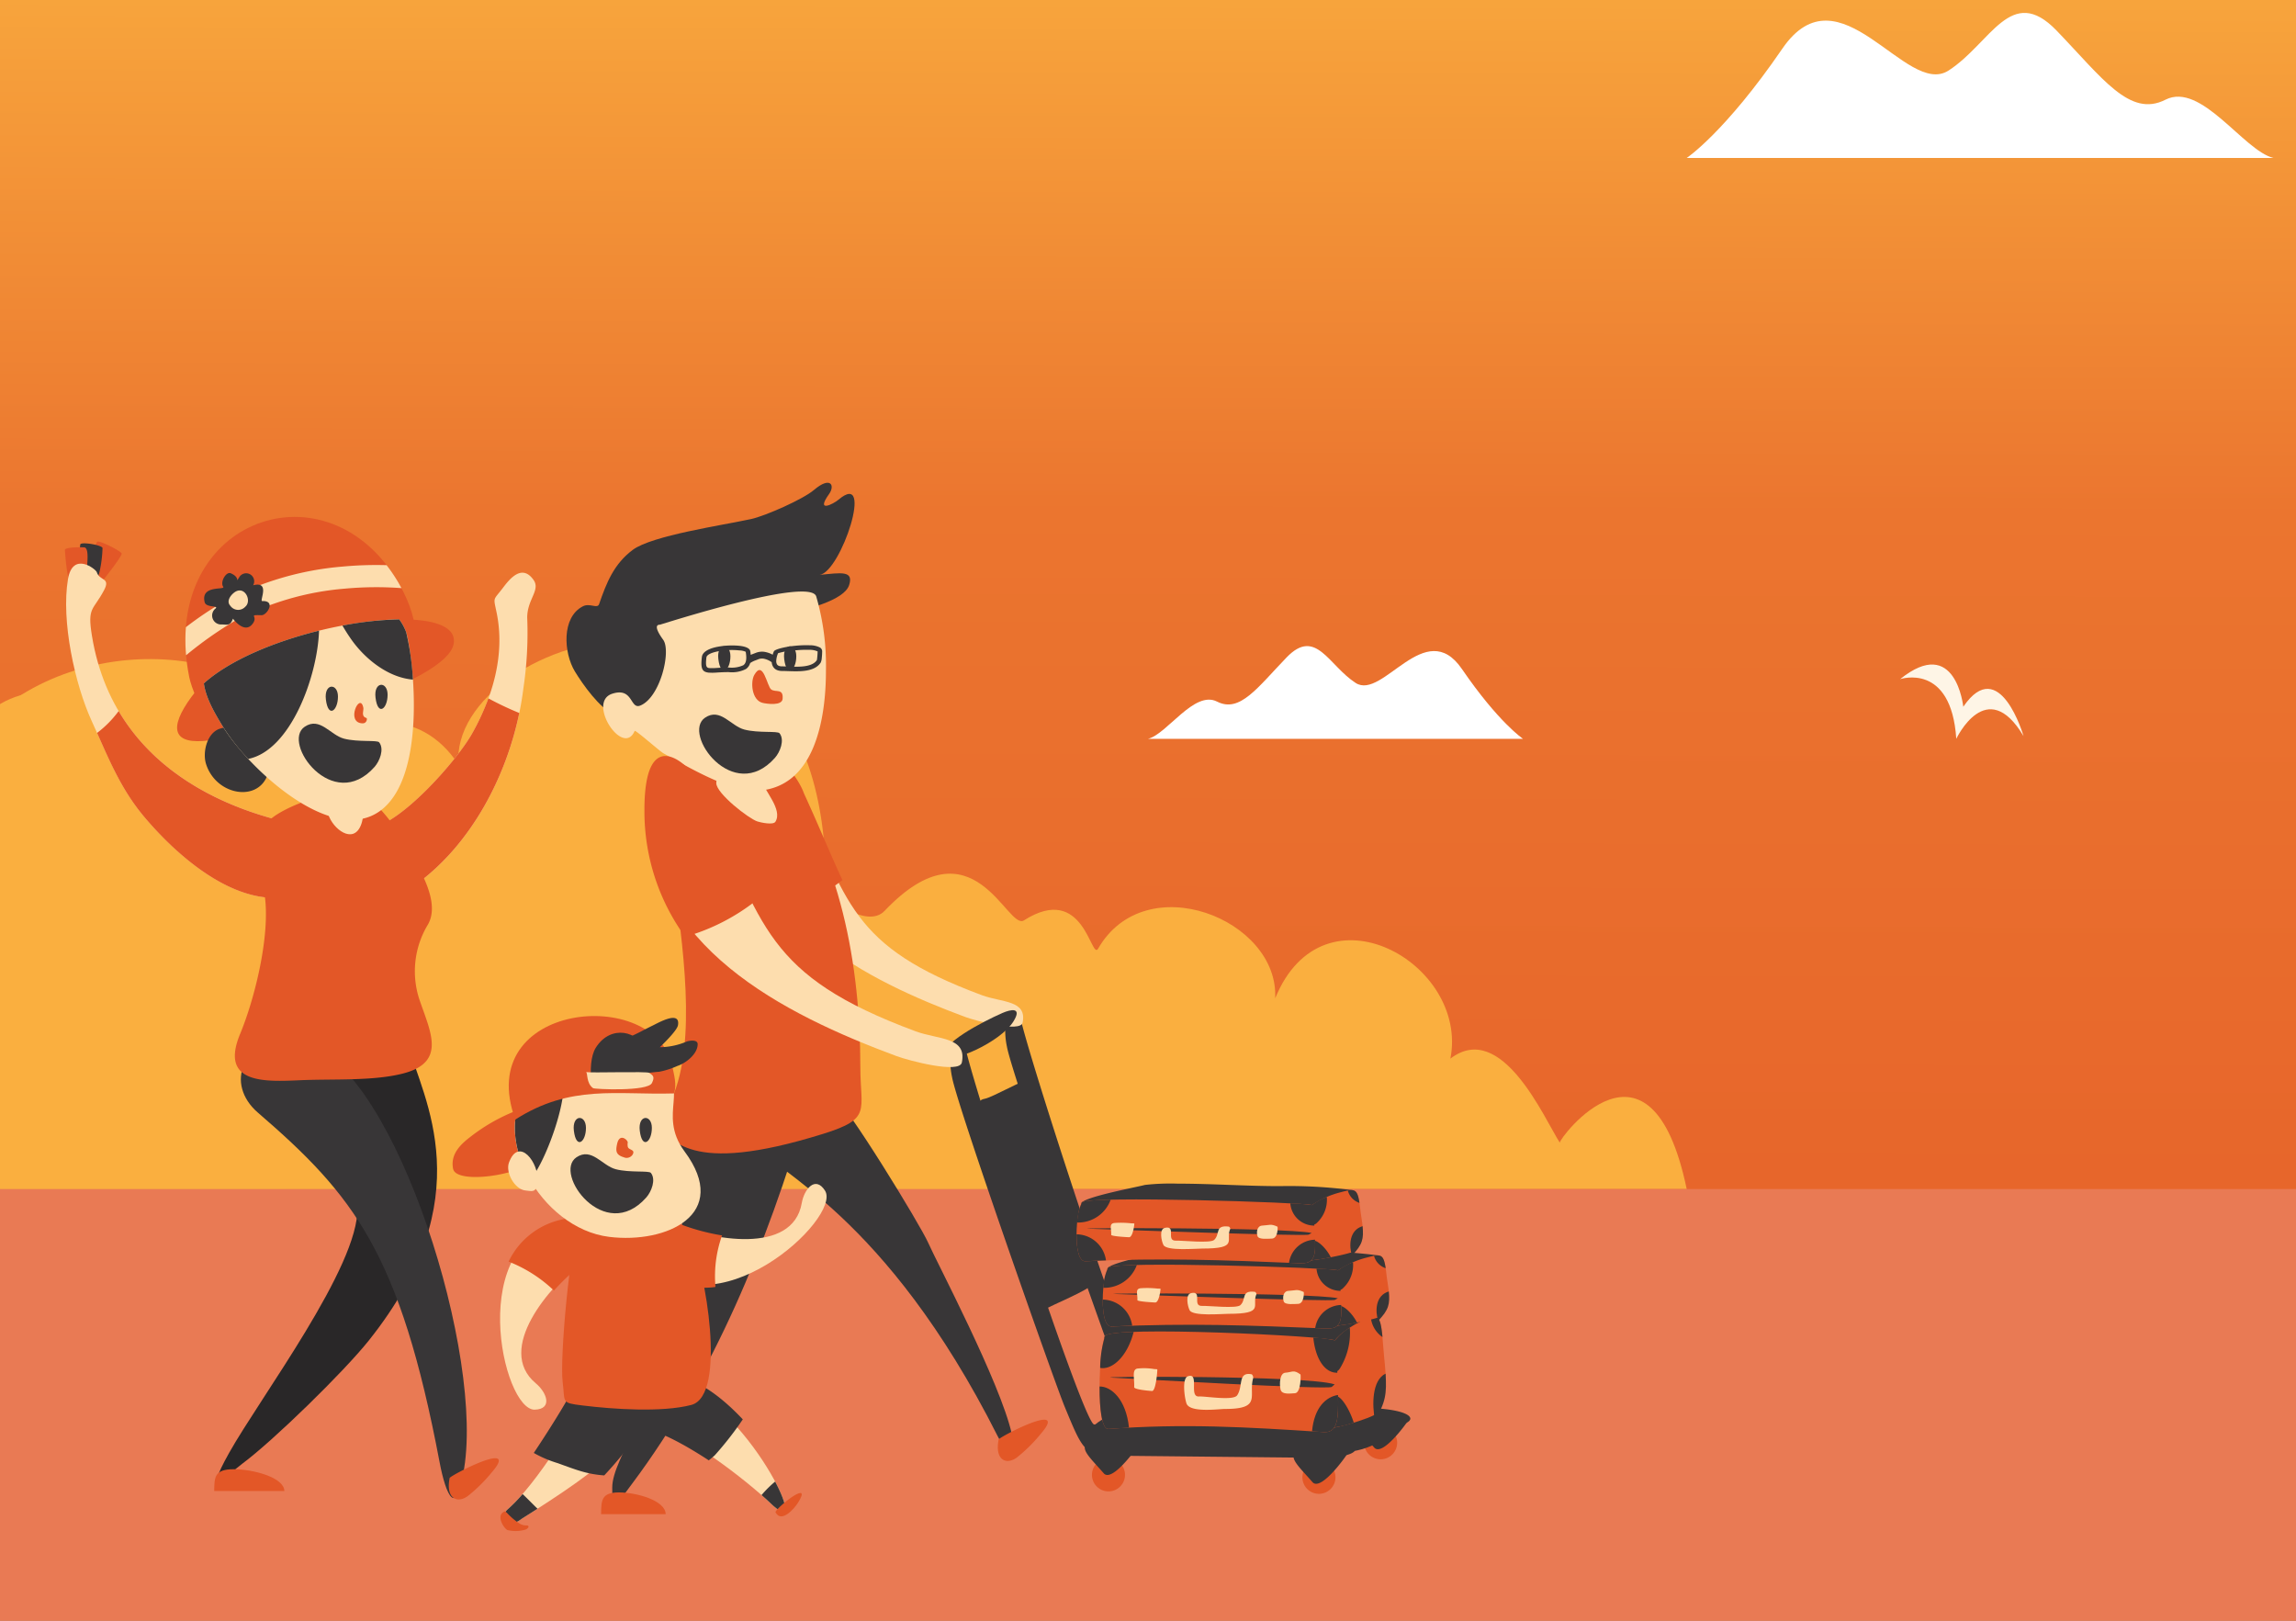 <svg xmlns="http://www.w3.org/2000/svg" xmlns:xlink="http://www.w3.org/1999/xlink" width="390" height="275.266"><rect width="100%" height="100%" fill="#808080" stroke="none"/><defs><linearGradient id="b" x1=".502" y1="-.07" x2=".498" y2="1.13" gradientUnits="objectBoundingBox"><stop offset="0" stop-color="#faaf3f"/><stop offset=".322" stop-color="#eb752f"/><stop offset="1" stop-color="#e35727"/></linearGradient><linearGradient id="c" x1="6.566" y1=".067" x2="6.661" y2="1.345" gradientUnits="objectBoundingBox"><stop offset="0" stop-color="#faaf3f"/><stop offset="1" stop-color="#e35727"/></linearGradient><linearGradient id="a" x1="5.821" y1="-.454" x2="5.821" y2="3.106" gradientUnits="objectBoundingBox"><stop offset="0" stop-color="#fff"/><stop offset="1" stop-color="#fff"/></linearGradient><linearGradient id="d" x1="-23.002" y1="-.454" x2="-23.002" y2="3.106" xlink:href="#a"/></defs><g data-name="Сгруппировать 674"><path data-name="Прямоугольник 80" fill="url(#b)" d="M0 0h390v275.266H0z"/><path data-name="Контур 1175" d="M-1585.3 1157.381c2.809-75.652-54.572-113.5-79.636-87.715 0 0-26.247-94.716-78.218-41.25 0 0-17.411-36.64-35.842-25.9v153.463z" transform="translate(1779 -882.924)" fill="url(#c)"/><path data-name="Контур 1312" d="M322.759 115.357s8.672-2.921 9.537 10.139c0 0 5.161-10.982 11.428-.452 0 0-4.061-14.044-10.237-5-.001.004-1.287-12.293-10.728-4.687z" fill="#fef5e6"/><path data-name="Контур 1182" d="M-1337.887 767.891h-99.665s6.494-4.33 16.235-18.556 21.033 8.35 28.233 3.711 10.588-14.844 18.352-6.8 12.422 14.844 18.493 11.752 13.27 8.656 18.352 9.893z" transform="translate(1724.059 -741.059)" fill="url(#a)" style="mix-blend-mode:soft-light;isolation:isolate"/><path data-name="Контур 1183" d="M-836.245 771.642h63.7s-4.15-2.768-10.376-11.859-13.443 5.336-18.045 2.371-6.766-9.487-11.729-4.348-7.94 9.488-11.82 7.511-8.485 5.535-11.73 6.325z" transform="translate(1031.245 -646.146)" fill="url(#d)" style="mix-blend-mode:soft-light;isolation:isolate"/><path data-name="Контур 1186" d="M286.507 201.974H0v-81.379c18.931-15.223 51.051-9.528 54.8 10.7 4.075-10.692 16.587-11.48 23.083-1.4-1.91-22.264 62.4-41.466 62.4 20.285 0 2.669 7.067 7.595 9.958 4.553 15.13-15.918 20.833 3.423 23.686 1.6 10.242-6.527 11.387 6.916 12.6 4.8 8.054-14 30.736-5 30.077 8.435 8.17-20.022 32.924-5.925 29.762 10.245 8.75-6.679 16.024 10.352 18.584 14.277-.197-.626 15.433-21.485 21.557 7.884z" fill="#faaf3f" fill-rule="evenodd"/><path data-name="Прямоугольник 81" fill="#e97a54" d="M0 201.971h390v73.295H0z"/><path data-name="Контур 1187" d="M14.924 96.983a14.852 14.852 0 011.558-4.933c.212-.4 3.944 1.473 4.18 1.95.2.4-3.613 5.14-3.97 5.61-2.869-1.046-1.86-1.118-1.768-2.627z" fill="#e35727" fill-rule="evenodd"/><path data-name="Контур 1188" d="M15.61 98.8a12.186 12.186 0 01-1.647-.123c-.6-.053-.48-3.5-.48-3.988a20.317 20.317 0 01.152-2.193c.042-.531 3.757.088 3.778.6a20.56 20.56 0 01-.54 4.17c-.446 1.442-.174 1.534-1.263 1.534z" fill="#383637" fill-rule="evenodd"/><path data-name="Контур 1189" d="M12.189 99.406c-.806-.643-1.072-4.78-1.167-5.978-.043-.548 3.167-.483 3.33-.45.844.174.409 3.01.42 3.719.017 1.043-.181 1.815-.213 2.582a4.473 4.473 0 01-2.37.127z" fill="#e35727" fill-rule="evenodd"/><path data-name="Контур 1190" d="M231.707 245.066a2.813 2.813 0 012.807-2.808 2.813 2.813 0 012.807 2.808 2.813 2.813 0 01-2.807 2.807 2.813 2.813 0 01-2.807-2.807z" fill="#e35727" fill-rule="evenodd"/><path data-name="Контур 1191" d="M233.418 245.878c-2.893-3.347-5.764-5.458.616-5.717a9.2 9.2 0 015.146.9c.072.044.165 0 .068.149-.5.786-4.47 6.243-5.83 4.668z" fill="#383637" fill-rule="evenodd"/><path data-name="Контур 1192" d="M201.167 242.121c-7.6-.078-7.426.3-10.991-8.339-1.854-4.5-18.275-51.146-19.131-55.964a13.042 13.042 0 01-.158-4.676c.233-1.122 2.211-1.935 2.306-.981.414 4.13 20.106 64.538 21.983 64.627 11.33.537 28.731 1.435 39.716 2.522 6.979.691 5.9 3.217-1.692 3.138z" fill="#383637" fill-rule="evenodd"/><path data-name="Контур 1193" d="M177.457 222.437c-.483.342-9.982-27.913-10.342-29.65-.314-1.514-2.4-5.72.151-6.152 1.231-.209 6.972-3.456 7.453-3.224.129.063 10.871 33.238 10.684 34.75-.106.853-7.011 3.611-7.946 4.276z" fill="#383637" fill-rule="evenodd"/><path data-name="Контур 1194" d="M221.227 250.932a2.813 2.813 0 012.808-2.807 2.812 2.812 0 012.807 2.807 2.812 2.812 0 01-2.807 2.807 2.812 2.812 0 01-2.808-2.807z" fill="#e35727" fill-rule="evenodd"/><path data-name="Контур 1195" d="M185.479 250.519a2.812 2.812 0 012.807-2.808 2.812 2.812 0 012.807 2.808 2.813 2.813 0 01-2.807 2.807 2.813 2.813 0 01-2.807-2.807z" fill="#e35727" fill-rule="evenodd"/><path data-name="Контур 1196" d="M85.509 99.746c1.171-1.557 3.2-3.933 5.106-1.261 1.244 1.747-1.063 3.284-1.063 6.421a63.609 63.609 0 01-.644 11.977c-1.521 12.366-7.751 25.471-17.754 32.991-12.422 9.339-15.92-8.609-8.394-9.194 5.191-.519 14.857-11.48 17.44-16.089 3.443-6.142 5.632-13.293 4.166-20.487-.582-2.837-.643-1.991 1.143-4.358z" fill="#fdddae" fill-rule="evenodd"/><path data-name="Контур 1197" d="M62.756 140.676c5.191-.519 14.857-11.48 17.44-16.088a40.942 40.942 0 002.764-5.963 52.949 52.949 0 005.245 2.482c-2.284 11.04-8.187 22.1-17.055 28.763-12.422 9.343-15.919-8.605-8.394-9.194z" fill="#e35727" fill-rule="evenodd"/><path data-name="Контур 1198" d="M54.814 140.762c.013 0 2.267 7.887-1.559 10.027-10.394 5.814-22.212-4.331-28.624-11.882-4.341-5.114-6.275-10.388-9.05-16.426-2.87-6.245-5.227-17.063-4.032-24.117.807-4.762 4.734-1.7 4.893-1.175.455 1.51 2.388.874 1.237 3.053-1.866 3.53-2.87 2.81-2.06 7.764 4.122 25.21 28.577 31.371 39.195 32.756z" fill="#fdddae" fill-rule="evenodd"/><path data-name="Контур 1199" d="M24.629 138.911c-3.853-4.539-5.809-9.2-8.141-14.416a18.01 18.01 0 003.665-3.714c8.676 14.672 26.13 18.869 34.658 19.984.013 0 2.267 7.887-1.559 10.027-10.391 5.815-22.21-4.329-28.623-11.881z" fill="#e35727" fill-rule="evenodd"/><path data-name="Контур 1200" d="M56.964 189.537c-2.211-5.959-1.407-16.862 12.331-12.135 2.521 9.229 12.743 25.959-6.632 50.272-4.295 5.389-16.285 17.069-21.474 20.92-2.375 1.764-6.958 6.552-2.256-1.836 5.256-9.377 22.088-31.7 21.773-41.605-.254-7.972-1.043-8.344-3.742-15.616z" fill="#292728" fill-rule="evenodd"/><path data-name="Контур 1201" d="M74.676 248.398c-6.725-35.514-14.5-45.3-30.875-59.413-5.577-4.806-3.012-12.851 7.133-11.754 14.795 1.6 30.781 49.754 28.052 71.167-1.325 10.39-3.291 5.376-4.31 0z" fill="#383637" fill-rule="evenodd"/><path data-name="Контур 1202" d="M76.967 198.542c-.5-2.473 1.233-4.158 3.033-5.516a30.832 30.832 0 017.111-4.128c1.548-.708 2.179-.1 2.837 1.127 1.614 3.014 1.105 2.941 1.289 5.851.212 3.311-13.656 5.674-14.27 2.666z" fill="#e35727" fill-rule="evenodd"/><path data-name="Контур 1203" d="M169.453 243.921c-19.173-38.047-38.442-45-39.947-48.76-3.532-8.817 2.539-15.4 11.694-9.491 2.437 1.573 15.155 22.457 16.448 25.394 1.429 3.266 12.223 23.706 14.2 32.428 1.16 5.14-.441 4.304-2.395.429z" fill="#383637" fill-rule="evenodd"/><path data-name="Контур 1204" d="M136.843 189.025c-6.552 22.132-15.519 44.348-29.448 62.962-3.229 4.317-3.4 4.987-3.4.681 0-5.12 8.029-14.425 11.3-31.7 1.389-7.331-.018-22.043-.109-28.816-.167-11.977 22.698-7.301 21.657-3.127z" fill="#383637" fill-rule="evenodd"/><path data-name="Контур 1205" d="M163.972 172.746c-16.766-6.224-37.239-16.419-37.239-37.2 0-13.214 7.542-4.651 8.8-.975 8.547 18.595 8.811 26.142 31.263 34.475 3.4 1.26 7.687.813 6.906 4.657-.349 1.725-7.951-.297-9.73-.957z" fill="#fdddae" fill-rule="evenodd"/><path data-name="Контур 1206" d="M136.552 134.745c2.649 5.763 4.594 10.586 6.546 14.747a30.565 30.565 0 01-10.419 5.276 31.81 31.81 0 01-6.073-18.922c0-14.93 8.522-5.253 9.946-1.101z" fill="#e35727" fill-rule="evenodd"/><path data-name="Контур 1207" d="M114.973 129.208c2.773-.146 16.332.679 17.453 2.193 10.381 14.02 13.711 32.521 13.711 49.8 0 7.509 1.992 8.8-6.3 11.387-23.419 7.3-25.2.59-28.84-1.3 14.022-13.807-4.022-61.656 3.976-62.08z" fill="#e35727" fill-rule="evenodd"/><path data-name="Контур 1208" d="M172.799 247.51c-1.769 1.382-3.875.606-3.169-3.006.078-.4 12.135-6.7 7.146-.944a26.516 26.516 0 01-3.977 3.95z" fill="#e35727" fill-rule="evenodd"/><path data-name="Контур 1209" d="M105.139 253.498c3.012 0 7.906 1.384 7.935 3.694h-10.971c.026-2.31.026-3.694 3.036-3.694z" fill="#e35727" fill-rule="evenodd"/><path data-name="Контур 1210" d="M131.04 255.484c-4.449-4.244-14.788-12.159-20.016-13.278-3.391-.726-5.037-7.17 2.127-7.17 11.859 0 25.812 27.875 17.889 20.448z" fill="#fdddae" fill-rule="evenodd"/><path data-name="Контур 1211" d="M131.04 255.484a53.814 53.814 0 00-1.684-1.533 18.319 18.319 0 012.31-2.293c2.217 4.186 2.502 6.759-.626 3.826z" fill="#383637" fill-rule="evenodd"/><path data-name="Контур 1212" d="M88.574 258.003c-2.1 1.642-4.376.634-2.432-1.551 5-4.339 12.008-15.7 13.879-20.3 2.861-7.031 20.642-7.794 2.87 11.6-2.866 3.125-12.266 8.942-14.317 10.251z" fill="#fdddae" fill-rule="evenodd"/><path data-name="Контур 1213" d="M86.142 256.457a27.284 27.284 0 002.626-2.68c.881.821 1.851 1.849 2.54 2.492-1.23.789-2.217 1.408-2.734 1.739-2.104 1.637-4.376.637-2.432-1.551z" fill="#383637" fill-rule="evenodd"/><path data-name="Контур 1214" d="M120.392 248.051c-4.08-2.669-8.037-4.788-10.855-5.391a4.162 4.162 0 01-.443-.122 66.5 66.5 0 01-6.444 8.058l-.015.015c-2.921-.21-4.69-.92-7.882-2.077a19.621 19.621 0 01-4.083-1.74c3.049-4.571 6.41-9.983 7.323-12.228 2.544-6.252 14.456-8.379 14.687-1.223 4.881.163 9.467 3.479 13.492 7.75a56.4 56.4 0 01-4.769 6.11c-.383.343-.714.624-1.011.848z" fill="#383637" fill-rule="evenodd"/><path data-name="Контур 1215" d="M91.017 234.973c1.862 1.554 2.9 4.352-.159 4.471-5.495.217-12.047-29.161 5.351-32 6.657-1.087 5.823 4.522 2.457 7.041-5.203 3.892-14.612 14.68-7.649 20.488z" fill="#fdddae" fill-rule="evenodd"/><path data-name="Контур 1216" d="M94.094 219.213a23.616 23.616 0 00-7.7-4.919 13.034 13.034 0 0110-7.314c7.213-1.177 6.31 4.9 2.661 7.629a35.8 35.8 0 00-4.961 4.604z" fill="#e35727" fill-rule="evenodd"/><path data-name="Контур 1217" d="M109.752 213.612c-4.269-5.222 1.005-7.3 4.868-5.648 5.972 2.562 20.018 5.316 21.568-3.618.415-2.389 2.315-4.692 3.951-2.1 2.936 4.652-19.229 25.015-30.387 11.366z" fill="#fdddae" fill-rule="evenodd"/><path data-name="Контур 1218" d="M109.305 213.676c-4.625-5.656 1.088-7.911 5.274-6.118a36.644 36.644 0 008.072 2.29 20.538 20.538 0 00-1.119 8.75 13.139 13.139 0 01-12.227-4.922z" fill="#e35727" fill-rule="evenodd"/><path data-name="Контур 1219" d="M45.907 139.188c3.111-2.761 13.795-6.355 16.725-3.7 3.818 3.455 6.176 7.448 8.412 11.721 1.42 2.715 3.356 6.81 1.655 9.812a15.319 15.319 0 00-1.334 13.118c1.815 5.268 4.382 10.277-2.8 12.176-5.1 1.348-11.952.921-17.553 1.169-6.064.268-13.763.659-10.223-7.867 2.668-6.424 5.592-18.5 3.861-25.091-.645-2.447-.645-9.649 1.257-11.338z" fill="#e35727" fill-rule="evenodd"/><path data-name="Контур 1220" d="M79.543 254.05c-1.768 1.383-3.874.607-3.168-3 .076-.4 12.133-6.7 7.145-.944a26.465 26.465 0 01-3.977 3.944z" fill="#e35727" fill-rule="evenodd"/><path data-name="Контур 1221" d="M39.684 249.558c3.271 0 8.588 1.385 8.618 3.7H36.386c.029-2.315.024-3.7 3.298-3.7z" fill="#e35727" fill-rule="evenodd"/><path data-name="Контур 1222" d="M128.643 139.528c-1.471-.484-6.974-4.75-6.974-6.511 0-1.449.931-.984 2.765-.984 1.538 0 5.351.12 5.312 1.1-.041 1.053 3.266 4.366 1.963 6.452-.374.599-2.539.116-3.066-.057z" fill="#fdddae" fill-rule="evenodd"/><path data-name="Контур 1223" d="M142.424 84.881c6.2-5.265.423 12.292-3.2 12.766 3.647-.352 5.8-.776 5.016 1.72-1.6 5.114-25.119 7.177-29.943 7.177 0 4.369-.609 10.536-3.624 13.875-2.537 2.807-3.614 2.2-6.384.952-2.462-1.113-5.272-5.074-6.639-7.321-1.917-3.152-2.294-9.2 1.36-11.066 1.193-.608 2.457.492 2.758-.38 1.258-3.642 2.508-6.794 5.693-9.192 3.259-2.453 15.335-4.2 20.126-5.248 2.44-.535 8.813-3.355 10.671-4.937 2.82-2.4 3.62-.786 2.573.682-2.367 3.311.76 1.679 1.593.972z" fill="#383637" fill-rule="evenodd"/><path data-name="Контур 1224" d="M112.087 106.11c.128 0 25.463-8.21 26.556-4.807a41.979 41.979 0 011.653 12.608c0 8.565-2.059 20.024-11.819 20.408-4.524.178-11.808-4.138-15.767-6.355-.687-.385-4.8-4.057-4.906-3.809-1.961 4.573-8.191-4.894-3.813-6.318 3.6-1.17 3 2.738 4.786 2 3.372-1.388 5.256-9.218 3.881-11.151-.34-.476-1.873-2.576-.571-2.576z" fill="#fdddae" fill-rule="evenodd"/><path data-name="Контур 1225" d="M133.208 111.96c-.343-2.8 2.052-2.837 2.052-.493-.001 2.399-1.657 3.731-2.052.493z" fill="#383637" fill-rule="evenodd"/><path data-name="Контур 1226" d="M122.019 111.96c-.343-2.8 2.052-2.837 2.052-.493 0 2.399-1.656 3.731-2.052.493z" fill="#383637" fill-rule="evenodd"/><path data-name="Контур 1227" d="M129.545 119.39c-1.869-.444-2.093-3.561-1.425-4.742 1.523-2.692 2.159 1.948 2.876 2.463.773.557 2.1-.255 1.937 1.6-.105 1.201-2.624.859-3.388.679z" fill="#e35727" fill-rule="evenodd"/><path data-name="Контур 1228" d="M119.773 121.897c2.6-1.737 4.344 1.429 6.679 2.029 2.42.622 5.626.2 5.962.624.908 1.146.087 3.191-.781 4.173-7.075 8-15.892-4.135-11.86-6.826z" fill="#383637" fill-rule="evenodd"/><path data-name="Контур 1229" d="M131.744 256.912l-.022-.114c.716-1.233 6.328-5.52 3.831-1.555-.656 1.036-2.793 3.493-3.809 1.669z" fill="#e35727" fill-rule="evenodd"/><path data-name="Контур 1230" d="M88.207 258.76c.831.5 1.249.263 1.477.395.286.165-.14.619-.533.689a5.852 5.852 0 01-2.956.05c-.567-.26-1.885-2.26-.729-3.032a.683.683 0 01.456-.136c-.212.019-.05 0 .238.294a10.725 10.725 0 002.047 1.74z" fill="#e35727" fill-rule="evenodd"/><path data-name="Контур 1231" d="M98.968 238.732c-3.72-.457-2.955-.444-3.395-4.012-.51-4.129 1.283-23.769 2.816-26.634 4.683-8.751 14.169-5.937 19.049 2.975 2.248 4.105 6.152 25.967-.012 27.579-4.996 1.307-13.308.725-18.458.092z" fill="#e35727" fill-rule="evenodd"/><path data-name="Контур 1232" d="M103.484 210.093c-11.749-1.445-20.531-17.451-13.545-25.682 4.567-5.383 15.274-4.493 21.5-2.385 6.332 2.145.006 7.048 4.833 13.546 7.967 10.716-3.082 15.714-12.788 14.521z" fill="#fdddae" fill-rule="evenodd"/><path data-name="Контур 1233" d="M88.747 197.796c-1.9-4.7-1.861-9.787 1.192-13.384a9.075 9.075 0 011.8-1.615 6.087 6.087 0 012.125.448 17.438 17.438 0 011.89 1.031c0 4.091-2.635 11.4-4.74 14.784-.253.41-1.28-.349-2.267-1.264z" fill="#fdddae" fill-rule="evenodd"/><path data-name="Контур 1234" d="M88.747 197.796c-1.9-4.7-1.861-9.787 1.192-13.384a9.075 9.075 0 011.8-1.615 6.087 6.087 0 012.125.448 17.438 17.438 0 011.89 1.031c0 4.091-2.635 11.4-4.74 14.784-.253.41-1.28-.349-2.267-1.264z" fill="#383637" fill-rule="evenodd"/><path data-name="Контур 1235" d="M89.302 202.217c-1.853-.149-3.472-3.03-2.85-4.739 1.643-4.514 5.15 0 4.863 3.255-.178 2.018-1.057 1.561-2.013 1.484z" fill="#fdddae" fill-rule="evenodd"/><path data-name="Контур 1236" d="M87.531 190.163c-7.333-19.986 23.856-22.845 26.667-9.016.26 1.28.806 3.083.29 4.578-9.707.298-17.533-1.597-26.957 4.438z" fill="#e35727" fill-rule="evenodd"/><path data-name="Контур 1237" d="M100.456 183.721c-.219-1.789-.147-4.336.742-5.752 2.566-4.091 7.423-2.753 8.256.394.925 3.5 1.727 6.343-1.351 6.343-1.325 0-7.46.552-7.647-.985z" fill="#383637" fill-rule="evenodd"/><path data-name="Контур 1238" d="M118.506 177.368c0 1.65-1.989 3.216-3.417 3.68a14.1 14.1 0 01-3.122 1c-1.68.109-2.71.4-4.65.4-1.042 0-2.923.268-3.359-.837-.967-2.453.564-4.383 2.493-5.25 2.481-1.115 2.507-1.236 4.412-2.161.96-.466 4.721-2.638 4.3-.062-.167 1.017-3.1 3.741-3.076 3.74a11.956 11.956 0 004.584-.975c.074-.048 1.835-.485 1.835.465z" fill="#383637" fill-rule="evenodd"/><path data-name="Контур 1239" d="M108.674 192.074c-.342-2.8 2.052-2.837 2.052-.493-.001 2.398-1.656 3.73-2.052.493z" fill="#383637" fill-rule="evenodd"/><path data-name="Контур 1240" d="M97.479 192.074c-.342-2.8 2.052-2.837 2.052-.493.005 2.398-1.652 3.73-2.052.493z" fill="#383637" fill-rule="evenodd"/><path data-name="Контур 1241" d="M97.919 196.574c2.6-1.737 4.343 1.429 6.678 2.029 2.421.622 5.627.2 5.962.624.908 1.146.087 3.19-.781 4.173-7.075 8.002-15.893-4.135-11.859-6.826z" fill="#383637" fill-rule="evenodd"/><path data-name="Контур 1242" d="M100.746 184.834c-1.231-.876-.874-2.672-1.211-2.728.941.159 10.358-.149 10.745.128.606.43 1 .625.453 1.734-.724 1.461-9.728 1.05-9.987.866z" fill="#fdddae" fill-rule="evenodd"/><path data-name="Контур 1243" d="M35.635 121.186c-1.607-.3-3.153-4.5-3.488-6.166-5.277-26.225 22.459-36.769 35.027-16.883 1.854 2.935 3.317 6.547 3.245 8.845-.058 1.841-1.3 2.347-2.642 4.67-3.328 5.762-26.075 10.654-32.142 9.534z" fill="#e35727" fill-rule="evenodd"/><path data-name="Контур 1244" d="M39.947 105.431a64.229 64.229 0 00-8.339 5.872 28.785 28.785 0 01-.033-4.772 61.39 61.39 0 016.556-4.409 51.683 51.683 0 0120.092-5.887 61.688 61.688 0 017.446-.237 26.943 26.943 0 012.528 3.901 57.828 57.828 0 00-9.634.089 47.9 47.9 0 00-18.616 5.443z" fill="#fdddae" fill-rule="evenodd"/><path data-name="Контур 1245" d="M35.646 125.742c-6.4.884-7.053-2.035-3.111-7.394 8.689-11.811 46.3-17.73 44.513-8.917-1.321 6.498-29.308 14.64-41.402 16.311z" fill="#e35727" fill-rule="evenodd"/><path data-name="Контур 1246" d="M35.002 129.778c-.653-2.047.2-5.44 2.479-6.041a3.789 3.789 0 012.574.085c2.367.733 5.467 1.839 5.713 4.775.666 7.998-8.77 7.444-10.766 1.181z" fill="#383637" fill-rule="evenodd"/><path data-name="Контур 1247" d="M37.826 123.364c-1.321-2.184-2.838-4.724-3.2-7.283 7.237-6.509 23.029-10.746 33.188-10.876a8.691 8.691 0 011.192 2.209c1.227 4.434 3.6 24.684-4.55 30.4-8.406 5.901-22.574-7.739-26.63-14.45z" fill="#fdddae" fill-rule="evenodd"/><path data-name="Контур 1248" d="M51.763 123.438c2.6-1.736 4.344 1.429 6.679 2.03 2.42.622 5.627.2 5.963.624.907 1.145.087 3.191-.782 4.172-7.076 8.002-15.892-4.134-11.86-6.826z" fill="#383637" fill-rule="evenodd"/><path data-name="Контур 1249" d="M44.54 102.096c2.4-.1.807 2.427-.119 2.4-2.36-.06-.583.079-1.427 1.34-1.391 2.074-3.423-.765-3.428-.749-.457 1.284-1.007.994-1.9.982a1.52 1.52 0 01-1.047-2.715c.588-.542-1.61-.092-1.852-1.061-.751-3.022 3.589-2 3.142-2.633-.558-.787.493-2.627 1.291-2.285 1.772.762.687 1.763 1.385.768a1.366 1.366 0 112.417 1.271c2.976-.764 1.017 2.702 1.538 2.682z" fill="#383637" fill-rule="evenodd"/><path data-name="Контур 1250" d="M39.114 102.885c-.686-.74 0-1.713.637-2.213 1.754-1.373 3.124 1.366 1.908 2.39a1.629 1.629 0 01-2.545-.177z" fill="#fdddae" fill-rule="evenodd"/><path data-name="Контур 1251" d="M63.787 118.5c-.343-2.8 2.052-2.837 2.052-.493-.001 2.399-1.657 3.731-2.052.493z" fill="#383637" fill-rule="evenodd"/><path data-name="Контур 1252" d="M55.355 118.815c-.342-2.8 2.052-2.836 2.052-.492-.004 2.398-1.655 3.73-2.052.492z" fill="#383637" fill-rule="evenodd"/><path data-name="Контур 1253" d="M37.826 123.363c-1.321-2.184-2.838-4.724-3.2-7.283 4.413-3.969 12.008-7.093 19.567-8.955-.258 7.784-4.844 20.347-12.027 21.782a35.618 35.618 0 01-4.34-5.544z" fill="#383637" fill-rule="evenodd"/><path data-name="Контур 1254" d="M59.517 108.391a29.994 29.994 0 01-1.348-2.133 57.374 57.374 0 019.642-1.053 8.7 8.7 0 011.192 2.209 46.686 46.686 0 011.14 8.024l-.112-.011c-4.237-.397-8.197-3.637-10.514-7.036z" fill="#383637" fill-rule="evenodd"/><path data-name="Контур 1255" d="M139.41 112.532a2.19 2.19 0 00.177-.77c.039-.352.064-.791.066-1.129a.749.749 0 00-.377-.649 3.79 3.79 0 00-1.757-.382 18.4 18.4 0 00-2.392.083c-1.8.168-3.528.6-3.681.968a5.582 5.582 0 00-.2.555 4.324 4.324 0 00-1.147-.438 2.854 2.854 0 00-1.7.117l-.442.172c-.161.06-.3.11-.44.175a8.193 8.193 0 00-.081-.646v-.006c-.086-.467-.791-.764-1.769-.878a12.287 12.287 0 00-1.772-.061 13.158 13.158 0 00-1.9.2c-1.461.265-2.665.824-2.774 1.75-.228 1.959.024 2.528 1.147 2.659a9.371 9.371 0 001.463-.019c.526-.031 1.16-.068 1.943-.068a5.217 5.217 0 002.937-.53 1.836 1.836 0 00.719-1.038l.011.018a3.982 3.982 0 01.927-.461l.476-.186a1.725 1.725 0 011.015-.053 3.39 3.39 0 011.225.57 1.74 1.74 0 00.194.69 1.387 1.387 0 00.722.644 2.23 2.23 0 00.855.151c.338 0 .658.012 1 .025 1.947.068 4.518.162 5.555-1.463zm-13.149.463a4.765 4.765 0 01-2.49.386c-.768 0-1.435.04-1.987.072a8.9 8.9 0 01-1.329.023c-.519-.061-.621-.445-.463-1.8.06-.51.994-.868 2.137-1.075a12.47 12.47 0 011.79-.183 11.4 11.4 0 011.659.059 2.72 2.72 0 011.092.237c.214 1.298.046 1.959-.409 2.28zm12.618-2.365c0 .3-.027.712-.064 1.051a3.714 3.714 0 01-.058.435c-.8 1.25-3.116 1.165-4.877 1.1-.39-.015-.757-.029-1.027-.029a1.488 1.488 0 01-.561-.09.635.635 0 01-.332-.291 1.124 1.124 0 01-.108-.526 3.708 3.708 0 01.313-1.33 12.5 12.5 0 013.033-.49 17.5 17.5 0 012.287-.08 3.2 3.2 0 011.363.254c.019.01.03-.022.03-.005z" fill="#383637" fill-rule="evenodd"/><path data-name="Контур 1256" d="M60.359 135.391c.639.107 1.458.8 1.458 1.241.001 12.948-12.959-3.18-1.458-1.241z" fill="#fdddae" fill-rule="evenodd"/><path data-name="Контур 1257" d="M160.608 179.285c-1.134-1.81 6.1-5.665 9.682-7.227 1.424-.62 3.36-1.014 1.875 1.406-2.163 3.522-10.63 7.301-11.557 5.821z" fill="#383637" fill-rule="evenodd"/><path data-name="Контур 1258" d="M191.843 247.29c-7.6-.078-7.427.3-10.991-8.339-1.854-4.5-18.276-51.146-19.13-55.964a13.007 13.007 0 01-.158-4.675c.233-1.123 2.21-1.935 2.306-.98.415 4.13 20.106 64.537 21.983 64.626 11.33.538 28.731 1.436 39.716 2.523 6.979.691 5.9 3.216-1.691 3.138z" fill="#383637" fill-rule="evenodd"/><path data-name="Контур 1259" d="M152.294 179.39c-19.1-7.088-42.416-18.7-42.416-42.377 0-15.05 8.591-5.3 10.027-1.111 9.735 21.181 10.035 29.777 35.609 39.269 3.868 1.435 8.757.925 7.867 5.3-.4 1.974-9.059-.328-11.087-1.081z" fill="#fdddae" fill-rule="evenodd"/><path data-name="Контур 1260" d="M120.791 136.313c3.018 6.565 5.234 12.058 7.456 16.8a34.823 34.823 0 01-11.865 6.009 36.23 36.23 0 01-6.919-21.552c-.002-17.009 9.707-5.987 11.328-1.257z" fill="#e35727" fill-rule="evenodd"/><path data-name="Контур 1261" d="M187.481 250.253c-2.893-3.347-5.764-5.457.617-5.717a9.208 9.208 0 015.145.9c.072.044.165 0 .068.148-.505.784-4.473 6.242-5.83 4.669z" fill="#383637" fill-rule="evenodd"/><path data-name="Контур 1262" d="M222.937 251.75c-2.892-3.347-5.763-5.458.617-5.716a9.205 9.205 0 015.145.9c.072.044.166 0 .069.148-.503.784-4.471 6.241-5.831 4.668z" fill="#383637" fill-rule="evenodd"/><path data-name="Контур 1263" d="M205.335 246.597c-2.463-.245-20.294.041-20.724-2.515-.4-2.355 8.764-6.3 10.874-6.3 7.163 0 14.786 1.1 21.756 1.347 7.295.255 14.968.542 21.948 2.025-.9.781-4.675 4.768-9.584 5.368-3.712.451-20.587.441-24.27.075z" fill="#383637" fill-rule="evenodd"/><path data-name="Контур 1264" d="M230.6 226.564c-2.581 2.729-3.75 2.106-6.9 2.325-11.591.807-23.071 1.681-34.613-.7-6.055-1.25 7.617-5.193 9.308-5.917.788-.337 3.628-.342 5.522-.342 5.727 0 11.605.667 17.378.667a52.453 52.453 0 0112.434 1.1l-.051.239c-.015.073-2.874 2.412-3.078 2.628z" fill="#383637" fill-rule="evenodd"/><path data-name="Контур 1265" d="M224.74 242.363c-.307-.123.653-11.014 1.689-12.55.11-.163.228-1.974.341-2.144.879-1.327 3.61-2.923 4.81-3.413 2.625-1.071 2.971-1.26 3.389 4.577.326 4.549 1.2 7.721-1.2 11.277-.433.641-8.813 3.341-9.029 2.253z" fill="#e35727" fill-rule="evenodd"/><path data-name="Контур 1266" d="M226.409 237.627c.674-1.671 2.706 1.313 3.543 4.027a18.541 18.541 0 01-4.609.962 15.251 15.251 0 011.066-4.989z" fill="#383637" fill-rule="evenodd"/><path data-name="Контур 1267" d="M224.84 243.253c-13.141-.871-23.839-1.477-36.562-.534-2.245.165-1.583-13.942-.579-15.78.988-1.809 37.552-.012 39.072.729.535.262.354 2 .354 2.874 0 7.958 1.108 12.936-2.285 12.711z" fill="#e35727" fill-rule="evenodd"/><path data-name="Контур 1268" d="M235.355 233.322c.207 3.375.024 4.894-1.81 7.879-.496-2.544-.511-6.762 1.81-7.879z" fill="#383637" fill-rule="evenodd"/><path data-name="Контур 1269" d="M232.847 223.776c1.285-.383 1.68.14 1.981 3.313a.95.95 0 01-.146-.078 4.639 4.639 0 01-1.835-3.235z" fill="#383637" fill-rule="evenodd"/><path data-name="Контур 1270" d="M226.132 231.987c-.07-.146-.149-.32-.235-.514a5.64 5.64 0 01.533-1.659c.111-.164.228-1.974.341-2.144a9.141 9.141 0 012.51-2.168 11.581 11.581 0 01-1.614 6.824c-.548.951-1.052.691-1.535-.339z" fill="#383637" fill-rule="evenodd"/><path data-name="Контур 1271" d="M224.84 243.254l-1.978-.13c.381-4.073 2.366-5.853 4.413-6.179.109 4.115-.079 6.465-2.435 6.309z" fill="#383637" fill-rule="evenodd"/><path data-name="Контур 1272" d="M223.079 227.204a21.792 21.792 0 013.692.465c.535.261.354 2 .354 2.874 0 .913.015 1.788.036 2.622-2.126.075-3.719-2.351-4.082-5.961z" fill="#383637" fill-rule="evenodd"/><path data-name="Контур 1273" d="M186.772 235.507c1.968-.029 4.493 2.148 5 6.989q-1.725.093-3.5.224c-1.124.083-1.518-3.45-1.5-7.213z" fill="#383637" fill-rule="evenodd"/><path data-name="Контур 1274" d="M186.873 232.348a19.3 19.3 0 01.825-5.408c.212-.389 2.069-.612 4.866-.712-1.053 4.181-3.651 6.512-5.691 6.12z" fill="#383637" fill-rule="evenodd"/><g data-name="Сгруппировать 486" fill-rule="evenodd"><path data-name="Контур 1275" d="M188.911 234.004c-4.325-.21 33.012-.411 37.776 1.134.059.02-.333.281-.476.439-.486.535-34.377-1.431-37.3-1.573z" fill="#383637"/><path data-name="Контур 1276" d="M203.647 237.202c1.124-.066 5.842.771 6.5-.2 1.058-1.559.049-4.046 2.483-3.563a.783.783 0 01.234.644c-.843 3.015 1.547 5.239-4.769 5.239-1.1 0-6.026.7-6.566-.958-.357-1.1-.753-4.228.227-4.583 2.067-.746.117 3.525 1.891 3.421z" fill="#fdddae"/><path data-name="Контур 1277" d="M217.511 236.004c-.229-1.092-.083-2.765.806-2.837 1.254-.1 1.406-.566 2.586.3.058.039.112 3.189-.979 3.189-.513-.003-2.203.346-2.413-.652z" fill="#fdddae"/><path data-name="Контур 1278" d="M193.308 232.449a10.314 10.314 0 012.757.1c.123.017.521-.007.52.082-.006.573-.28 3.669-.9 3.643-.34-.015-3.053-.242-3.033-.65.078-1.589-.469-3.09.656-3.175z" fill="#fdddae"/></g><g data-name="Сгруппировать 488" fill-rule="evenodd"><path data-name="Контур 1279" d="M224.248 216.552c-11.592.512-23.071 1.066-34.612-.44-6.056-.793 7.617-3.294 9.307-3.753a38.822 38.822 0 015.522-.217c5.727 0 11.606.423 17.379.423a82.036 82.036 0 0112.434.7l-.051.153c-.018.042-2.878 1.526-3.081 1.662-2.585 1.728-3.753 1.333-6.898 1.472z" fill="#383637"/><path data-name="Контур 1280" d="M225.283 225.098c-.307-.078.653-6.985 1.688-7.959.111-.1.228-1.252.341-1.36a15.147 15.147 0 014.81-2.164c2.625-.68 2.971-.8 3.388 2.9.326 2.884 1.2 4.9-1.2 7.152-.431.409-8.811 2.118-9.027 1.431z" fill="#e35727"/><path data-name="Контур 1281" d="M226.951 222.094c.674-1.059 2.706.833 3.543 2.554a28.174 28.174 0 01-4.609.61 6.811 6.811 0 011.066-3.164z" fill="#383637"/><path data-name="Контур 1282" d="M225.383 225.663c-13.141-.554-23.838-.937-36.562-.339-2.245.1-1.584-8.843-.579-10.009.987-1.146 37.552-.006 39.072.464.536.166.355 1.271.355 1.822 0 5.047 1.108 8.204-2.286 8.062z" fill="#e35727"/><path data-name="Контур 1283" d="M235.898 219.363c.207 2.14.024 3.1-1.809 5-.496-1.617-.512-4.292 1.809-5z" fill="#383637"/><path data-name="Контур 1284" d="M233.39 213.31c1.285-.243 1.68.089 1.981 2.1a1.246 1.246 0 01-.147-.049 3.031 3.031 0 01-1.834-2.051z" fill="#383637"/><path data-name="Контур 1285" d="M226.674 218.513c-.069-.093-.149-.2-.235-.325a2.813 2.813 0 01.532-1.053c.11-.1.228-1.251.341-1.359a9.166 9.166 0 012.51-1.375 5.362 5.362 0 01-1.613 4.327c-.548.607-1.052.442-1.535-.215z" fill="#383637"/><path data-name="Контур 1286" d="M223.405 225.58a4.563 4.563 0 014.414-3.919c.106 2.609-.08 4.1-2.436 4z" fill="#383637"/><path data-name="Контур 1287" d="M223.626 215.484a33.682 33.682 0 013.691.295c.536.166.355 1.271.355 1.822 0 .58.015 1.135.036 1.663a4.083 4.083 0 01-4.082-3.78z" fill="#383637"/><path data-name="Контур 1288" d="M187.313 220.748a5.119 5.119 0 015 4.434q-1.726.057-3.5.142c-1.122.051-1.516-2.188-1.5-4.576z" fill="#383637"/><path data-name="Контур 1289" d="M187.416 218.745a8.294 8.294 0 01.825-3.431c.212-.247 2.069-.387 4.866-.451a5.877 5.877 0 01-5.691 3.882z" fill="#383637"/><g data-name="Сгруппировать 487"><path data-name="Контур 1290" d="M189.454 219.795c-4.325-.133 33.013-.26 37.777.72.059.012-.333.178-.476.277-.487.342-34.377-.907-37.301-.997z" fill="#383637"/><path data-name="Контур 1291" d="M204.191 221.818c1.125-.042 5.841.49 6.5-.126 1.058-.988.049-2.566 2.482-2.259.081.01.3.266.236.407-.843 1.913 1.547 3.323-4.769 3.323-1.1 0-6.027.446-6.567-.607-.357-.7-.753-2.682.227-2.906 2.063-.47.116 2.24 1.891 2.168z" fill="#fdddae"/><path data-name="Контур 1292" d="M218.054 221.064c-.229-.692-.083-1.754.807-1.8 1.255-.064 1.406-.359 2.586.188.058.025.112 2.022-.98 2.022-.513.001-2.203.223-2.413-.41z" fill="#fdddae"/><path data-name="Контур 1293" d="M193.852 218.809a16.185 16.185 0 012.757.065c.123.01.521-.005.52.053-.006.362-.28 2.326-.9 2.31-.341-.009-3.053-.154-3.033-.412.078-1.01-.47-1.962.656-2.016z" fill="#fdddae"/></g></g><g data-name="Сгруппировать 490" fill-rule="evenodd"><path data-name="Контур 1294" d="M219.795 205.462c-11.591.512-23.071 1.066-34.612-.441-6.056-.793 7.617-3.294 9.307-3.753a38.676 38.676 0 015.523-.217c5.727 0 11.6.423 17.379.423a81.8 81.8 0 0112.434.7l-.051.151c-.019.043-2.879 1.527-3.081 1.662-2.583 1.733-3.752 1.337-6.899 1.475z" fill="#383637"/><path data-name="Контур 1295" d="M220.833 214.008c-.307-.078.654-6.985 1.689-7.958.11-.1.228-1.252.34-1.36a15.146 15.146 0 014.81-2.164c2.625-.68 2.971-.8 3.389 2.9.326 2.885 1.2 4.9-1.2 7.152-.433.408-8.812 2.119-9.028 1.43z" fill="#e35727"/><path data-name="Контур 1296" d="M222.501 211.005c.674-1.06 2.706.833 3.544 2.552a28.087 28.087 0 01-4.609.61 6.811 6.811 0 011.065-3.162z" fill="#383637"/><path data-name="Контур 1297" d="M220.931 214.573c-13.141-.553-23.839-.936-36.562-.339-2.244.1-1.584-8.841-.579-10.007.988-1.147 37.552-.007 39.071.463.537.166.355 1.27.355 1.823.001 5.046 1.11 8.203-2.285 8.06z" fill="#e35727"/><path data-name="Контур 1298" d="M231.447 208.274c.207 2.14.024 3.1-1.809 5-.495-1.617-.511-4.291 1.809-5z" fill="#383637"/><path data-name="Контур 1299" d="M228.939 202.22c1.285-.243 1.68.089 1.981 2.1a1.075 1.075 0 01-.146-.049 3.033 3.033 0 01-1.835-2.051z" fill="#383637"/><path data-name="Контур 1300" d="M222.224 207.429c-.069-.094-.149-.2-.235-.327a2.8 2.8 0 01.533-1.052c.111-.1.228-1.251.34-1.36a9.175 9.175 0 012.511-1.375 5.36 5.36 0 01-1.614 4.327c-.548.604-1.052.44-1.535-.213z" fill="#383637"/><path data-name="Контур 1301" d="M220.932 214.574l-1.978-.083a4.562 4.562 0 014.414-3.919c.106 2.609-.078 4.101-2.436 4.002z" fill="#383637"/><path data-name="Контур 1302" d="M219.173 204.394a33.69 33.69 0 013.691.3c.537.166.355 1.27.355 1.823 0 .58.015 1.135.036 1.662a4.081 4.081 0 01-4.082-3.785z" fill="#383637"/><path data-name="Контур 1303" d="M182.863 209.657a5.118 5.118 0 015 4.433q-1.726.059-3.5.141c-1.122.057-1.516-2.184-1.5-4.574z" fill="#383637"/><path data-name="Контур 1304" d="M182.966 207.656a8.3 8.3 0 01.825-3.429c.213-.247 2.07-.387 4.866-.452a5.876 5.876 0 01-5.691 3.881z" fill="#383637"/><g data-name="Сгруппировать 489"><path data-name="Контур 1305" d="M185.005 208.706c-4.326-.133 33.012-.26 37.777.72.058.012-.333.178-.476.279-.488.339-34.378-.905-37.301-.999z" fill="#383637"/><path data-name="Контур 1306" d="M199.74 210.734c1.125-.042 5.842.489 6.5-.127 1.059-.988.05-2.565 2.483-2.26.081.01.3.267.235.409-.843 1.912 1.547 3.323-4.77 3.323-1.1 0-6.026.444-6.565-.607-.357-.7-.754-2.682.226-2.906 2.067-.475.117 2.234 1.891 2.168z" fill="#fdddae"/><path data-name="Контур 1307" d="M213.604 209.976c-.228-.692-.082-1.753.806-1.8 1.255-.064 1.406-.359 2.587.187.057.026.112 2.022-.979 2.022-.513.001-2.204.222-2.414-.409z" fill="#fdddae"/><path data-name="Контур 1308" d="M189.4 207.725a16.079 16.079 0 012.757.065c.123.01.521-.005.52.052-.006.362-.28 2.327-.9 2.31-.34-.008-3.053-.154-3.033-.412.08-1.015-.468-1.966.656-2.015z" fill="#fdddae"/></g></g><path data-name="Контур 1309" d="M62.236 121.953c.2.069.063.913-.6.913-3.044 0-.478-5.462.078-2.659.116.464-.459 1.47.522 1.746z" fill="#e35727" fill-rule="evenodd"/><path data-name="Контур 1310" d="M107.461 196.113a1.207 1.207 0 01-1.523.452c-1.37-.413-1.378-1.113-1.1-2.327.448-1.916 1.963-.476 1.778-.1a2.168 2.168 0 00.021.639c.131.611 1.334.425.824 1.336z" fill="#e35727" fill-rule="evenodd"/></g></svg>